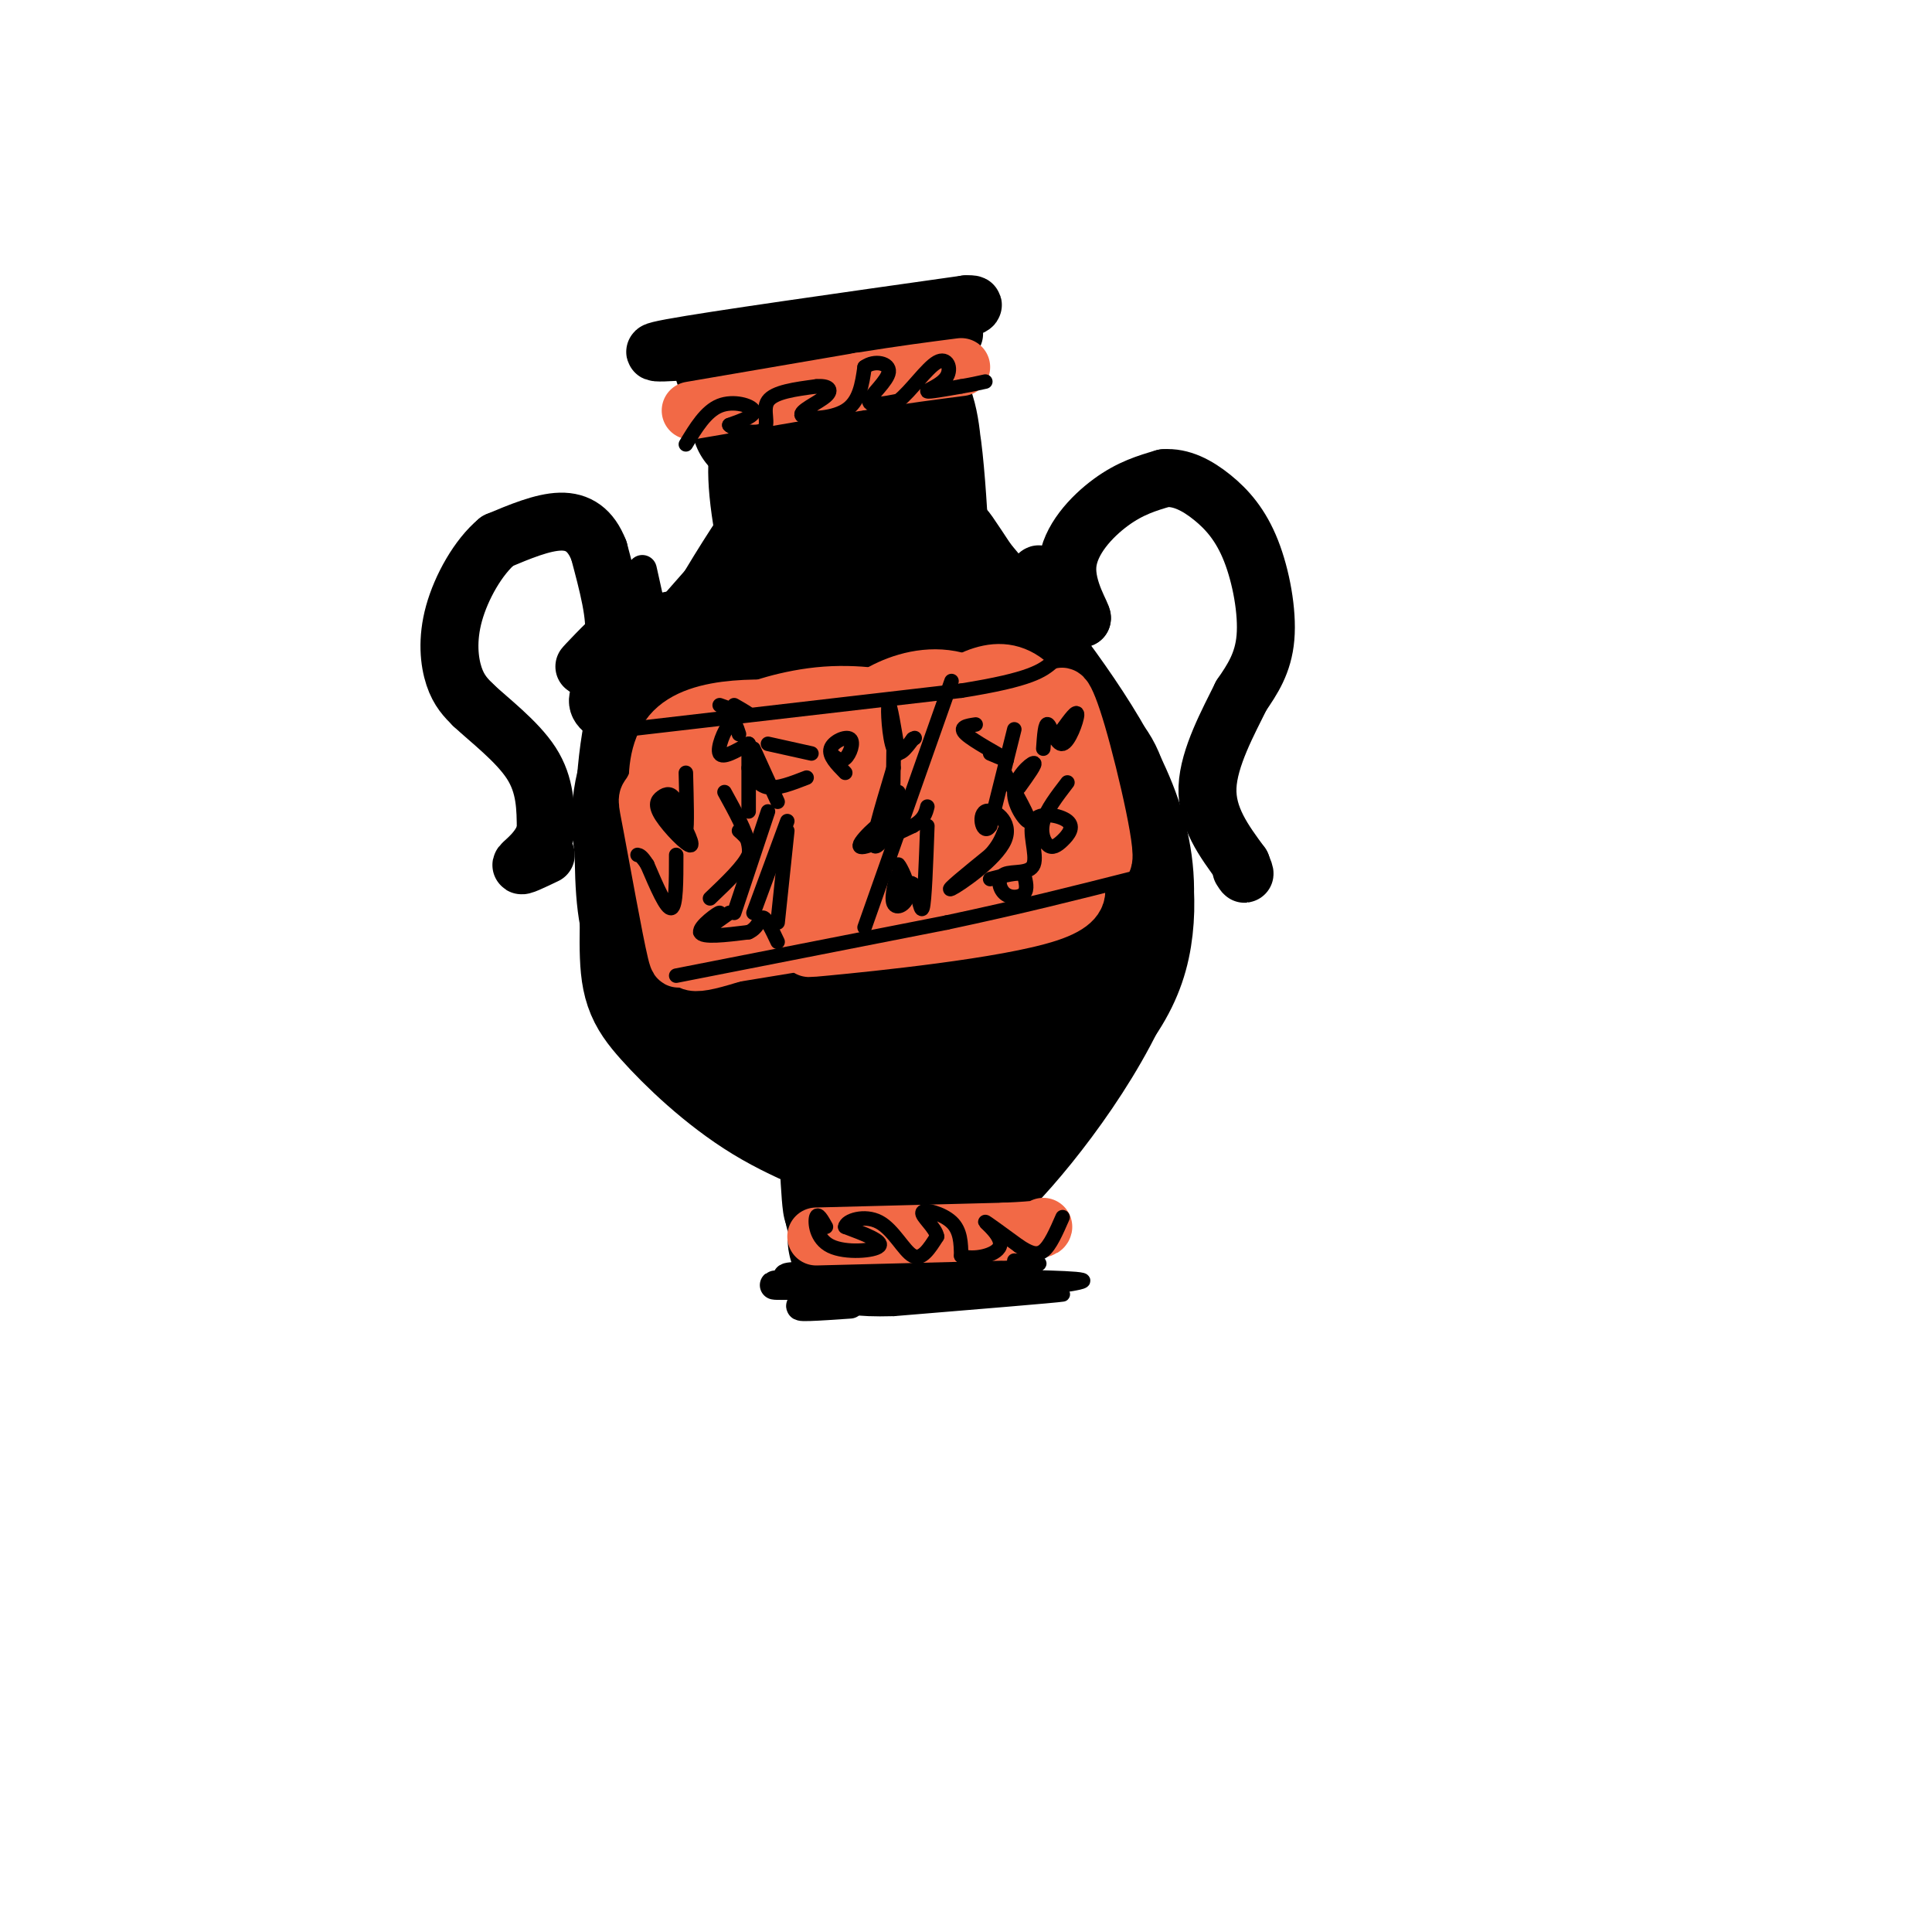 <svg viewBox='0 0 400 400' version='1.1' xmlns='http://www.w3.org/2000/svg' xmlns:xlink='http://www.w3.org/1999/xlink'><g fill='none' stroke='rgb(0,0,0)' stroke-width='28' stroke-linecap='round' stroke-linejoin='round'><path d='M167,146c-1.619,1.720 -3.238,3.440 -5,5c-1.762,1.560 -3.667,2.958 -3,13c0.667,10.042 3.905,28.726 6,37c2.095,8.274 3.048,6.137 4,4'/><path d='M164,141c-2.250,2.167 -4.500,4.333 -5,15c-0.500,10.667 0.750,29.833 2,49'/><path d='M155,136c-3.833,13.250 -7.667,26.500 -8,38c-0.333,11.500 2.833,21.250 6,31'/><path d='M153,136c-2.035,17.654 -4.070,35.309 -4,46c0.070,10.691 2.245,14.420 4,18c1.755,3.580 3.089,7.011 8,12c4.911,4.989 13.399,11.535 20,13c6.601,1.465 11.315,-2.153 15,-6c3.685,-3.847 6.343,-7.924 9,-12'/><path d='M165,165c-5.489,10.758 -10.978,21.517 -13,28c-2.022,6.483 -0.577,8.692 1,11c1.577,2.308 3.286,4.715 6,7c2.714,2.285 6.432,4.449 12,6c5.568,1.551 12.987,2.489 21,1c8.013,-1.489 16.619,-5.404 16,-19c-0.619,-13.596 -10.464,-36.872 -16,-47c-5.536,-10.128 -6.763,-7.108 -8,-7c-1.237,0.108 -2.483,-2.695 -8,-1c-5.517,1.695 -15.303,7.887 -20,12c-4.697,4.113 -4.303,6.146 -5,11c-0.697,4.854 -2.485,12.530 -2,19c0.485,6.470 3.242,11.735 6,17'/><path d='M155,203c3.391,4.624 8.870,7.684 14,10c5.130,2.316 9.912,3.887 15,4c5.088,0.113 10.482,-1.232 14,-3c3.518,-1.768 5.159,-3.958 7,-8c1.841,-4.042 3.881,-9.936 3,-17c-0.881,-7.064 -4.683,-15.299 -8,-22c-3.317,-6.701 -6.148,-11.868 -9,-15c-2.852,-3.132 -5.724,-4.229 -9,-5c-3.276,-0.771 -6.958,-1.215 -11,1c-4.042,2.215 -8.446,7.088 -12,12c-3.554,4.912 -6.259,9.863 -9,16c-2.741,6.137 -5.520,13.460 -3,21c2.520,7.540 10.338,15.296 16,20c5.662,4.704 9.167,6.355 15,7c5.833,0.645 13.994,0.283 20,-1c6.006,-1.283 9.859,-3.488 14,-7c4.141,-3.512 8.571,-8.331 12,-14c3.429,-5.669 5.857,-12.190 5,-19c-0.857,-6.810 -5.000,-13.910 -9,-20c-4.000,-6.090 -7.857,-11.168 -12,-15c-4.143,-3.832 -8.571,-6.416 -13,-9'/><path d='M195,139c-3.255,-2.359 -4.894,-3.756 -11,0c-6.106,3.756 -16.681,12.665 -23,21c-6.319,8.335 -8.382,16.098 -10,22c-1.618,5.902 -2.792,9.945 -2,15c0.792,5.055 3.552,11.124 6,16c2.448,4.876 4.586,8.559 14,11c9.414,2.441 26.103,3.640 35,3c8.897,-0.640 10.003,-3.118 13,-7c2.997,-3.882 7.886,-9.169 11,-14c3.114,-4.831 4.455,-9.206 5,-14c0.545,-4.794 0.296,-10.007 -1,-15c-1.296,-4.993 -3.637,-9.766 -11,-18c-7.363,-8.234 -19.747,-19.929 -29,-25c-9.253,-5.071 -15.376,-3.519 -20,-2c-4.624,1.519 -7.750,3.005 -13,8c-5.250,4.995 -12.625,13.497 -20,22'/><path d='M139,162c-4.296,10.204 -5.036,24.715 -5,33c0.036,8.285 0.849,10.345 5,15c4.151,4.655 11.640,11.907 20,17c8.360,5.093 17.591,8.028 22,10c4.409,1.972 3.998,2.982 10,-1c6.002,-3.982 18.418,-12.955 26,-21c7.582,-8.045 10.329,-15.160 12,-19c1.671,-3.840 2.265,-4.405 2,-10c-0.265,-5.595 -1.391,-16.221 -3,-22c-1.609,-5.779 -3.702,-6.710 -7,-10c-3.298,-3.290 -7.799,-8.940 -13,-12c-5.201,-3.060 -11.100,-3.530 -17,-4'/><path d='M191,138c-5.393,-0.892 -10.377,-1.123 -16,0c-5.623,1.123 -11.885,3.601 -16,6c-4.115,2.399 -6.083,4.720 -8,8c-1.917,3.280 -3.782,7.520 -5,13c-1.218,5.480 -1.790,12.199 -1,18c0.790,5.801 2.941,10.684 6,14c3.059,3.316 7.026,5.064 10,6c2.974,0.936 4.957,1.059 8,1c3.043,-0.059 7.148,-0.301 10,-8c2.852,-7.699 4.453,-22.855 4,-30c-0.453,-7.145 -2.960,-6.280 -5,-8c-2.040,-1.720 -3.615,-6.026 -6,-1c-2.385,5.026 -5.581,19.383 -6,29c-0.419,9.617 1.939,14.495 5,18c3.061,3.505 6.824,5.636 10,5c3.176,-0.636 5.765,-4.039 7,-8c1.235,-3.961 1.118,-8.481 1,-13'/><path d='M189,188c-0.882,-5.579 -3.586,-13.025 -6,-18c-2.414,-4.975 -4.540,-7.479 -7,-7c-2.460,0.479 -5.256,3.940 -7,9c-1.744,5.060 -2.435,11.718 -1,17c1.435,5.282 4.995,9.189 8,11c3.005,1.811 5.455,1.527 8,0c2.545,-1.527 5.185,-4.296 4,-10c-1.185,-5.704 -6.196,-14.344 -10,-18c-3.804,-3.656 -6.402,-2.328 -9,-1'/><path d='M139,140c-0.029,16.960 -0.057,33.920 0,30c0.057,-3.920 0.201,-28.721 1,-33c0.799,-4.279 2.254,11.963 2,23c-0.254,11.037 -2.215,16.868 -3,16c-0.785,-0.868 -0.392,-8.434 0,-16'/><path d='M139,160c1.435,-9.250 5.024,-24.376 4,-17c-1.024,7.376 -6.660,37.255 -7,39c-0.340,1.745 4.617,-24.644 6,-30c1.383,-5.356 -0.809,10.322 -3,26'/><path d='M139,178c-1.421,0.845 -3.475,-10.044 -2,-20c1.475,-9.956 6.478,-18.980 6,-18c-0.478,0.980 -6.437,11.964 -9,20c-2.563,8.036 -1.728,13.125 0,20c1.728,6.875 4.351,15.536 6,18c1.649,2.464 2.325,-1.268 3,-5'/><path d='M143,193c0.500,-0.833 0.250,-0.417 0,0'/><path d='M147,140c0.609,-2.129 1.219,-4.258 -1,-4c-2.219,0.258 -7.265,2.904 -10,11c-2.735,8.096 -3.159,21.641 -3,31c0.159,9.359 0.903,14.531 4,19c3.097,4.469 8.549,8.234 14,12'/><path d='M151,209c7.378,4.889 18.822,11.111 27,12c8.178,0.889 13.089,-3.556 18,-8'/><path d='M164,110c0.103,-8.209 0.207,-16.419 0,-10c-0.207,6.419 -0.724,27.466 -1,28c-0.276,0.534 -0.311,-19.444 -1,-28c-0.689,-8.556 -2.032,-5.688 -1,3c1.032,8.688 4.438,23.197 6,23c1.562,-0.197 1.281,-15.098 1,-30'/><path d='M168,96c2.068,5.412 6.736,33.942 8,32c1.264,-1.942 -0.878,-34.356 0,-35c0.878,-0.644 4.775,30.480 6,32c1.225,1.520 -0.221,-26.566 0,-33c0.221,-6.434 2.111,8.783 4,24'/><path d='M186,116c0.558,10.455 -0.048,24.593 0,16c0.048,-8.593 0.750,-39.919 2,-43c1.250,-3.081 3.046,22.081 3,35c-0.046,12.919 -1.936,13.593 -2,3c-0.064,-10.593 1.696,-32.455 -1,-41c-2.696,-8.545 -9.848,-3.772 -17,1'/><path d='M171,87c-7.618,0.242 -18.163,0.346 -12,0c6.163,-0.346 29.035,-1.142 29,0c-0.035,1.142 -22.979,4.224 -26,4c-3.021,-0.224 13.879,-3.753 21,-5c7.121,-1.247 4.463,-0.214 3,1c-1.463,1.214 -1.732,2.607 -2,4'/><path d='M184,91c-0.500,0.667 -0.750,0.333 -1,0'/><path d='M168,112c-6.565,10.707 -13.131,21.414 -13,20c0.131,-1.414 6.958,-14.948 9,-20c2.042,-5.052 -0.700,-1.622 -5,5c-4.300,6.622 -10.158,16.437 -9,16c1.158,-0.437 9.331,-11.125 12,-15c2.669,-3.875 -0.165,-0.938 -3,2'/><path d='M159,120c-3.167,3.333 -9.583,10.667 -16,18'/><path d='M186,116c-2.264,-0.341 -4.528,-0.681 0,6c4.528,6.681 15.849,20.384 16,18c0.151,-2.384 -10.867,-20.856 -10,-21c0.867,-0.144 13.618,18.038 15,19c1.382,0.962 -8.605,-15.297 -12,-21c-3.395,-5.703 -0.197,-0.852 3,4'/><path d='M198,121c5.539,6.651 17.887,21.278 26,35c8.113,13.722 11.992,26.541 7,42c-4.992,15.459 -18.855,33.560 -27,42c-8.145,8.440 -10.573,7.220 -13,6'/><path d='M191,246c-2.167,1.000 -1.083,0.500 0,0'/><path d='M176,230c3.215,14.013 6.431,28.026 6,24c-0.431,-4.026 -4.507,-26.089 -6,-27c-1.493,-0.911 -0.402,19.332 0,22c0.402,2.668 0.115,-12.238 0,-16c-0.115,-3.762 -0.057,3.619 0,11'/><path d='M176,244c0.053,4.715 0.184,11.004 3,7c2.816,-4.004 8.315,-18.299 9,-17c0.685,1.299 -3.445,18.194 -3,19c0.445,0.806 5.466,-14.475 7,-16c1.534,-1.525 -0.419,10.707 0,14c0.419,3.293 3.209,-2.354 6,-8'/><path d='M198,243c2.168,0.013 4.586,4.045 -1,6c-5.586,1.955 -19.178,1.833 -18,2c1.178,0.167 17.125,0.622 18,2c0.875,1.378 -13.321,3.679 -18,4c-4.679,0.321 0.161,-1.340 5,-3'/><path d='M184,254c1.000,-0.500 1.000,-0.250 1,0'/></g>
<g fill='none' stroke='rgb(0,0,0)' stroke-width='6' stroke-linecap='round' stroke-linejoin='round'><path d='M176,270c-6.518,0.452 -13.036,0.905 -9,0c4.036,-0.905 18.625,-3.167 17,-4c-1.625,-0.833 -19.464,-0.238 -23,0c-3.536,0.238 7.232,0.119 18,0'/><path d='M179,266c10.530,-1.199 27.853,-4.198 21,-4c-6.853,0.198 -37.884,3.592 -35,4c2.884,0.408 39.681,-2.169 46,-3c6.319,-0.831 -17.841,0.085 -42,1'/><path d='M169,264c-8.000,0.333 -7.000,0.667 -3,1c4.000,0.333 11.000,0.667 18,1'/><path d='M136,132c-1.417,-6.583 -2.833,-13.167 -3,-14c-0.167,-0.833 0.917,4.083 2,9'/></g>
<g fill='none' stroke='rgb(0,0,0)' stroke-width='12' stroke-linecap='round' stroke-linejoin='round'><path d='M130,146c0.733,1.467 1.467,2.933 0,3c-1.467,0.067 -5.133,-1.267 -6,-3c-0.867,-1.733 1.067,-3.867 3,-6'/><path d='M127,140c-0.534,-0.879 -3.370,-0.078 -3,-2c0.370,-1.922 3.944,-6.567 3,-6c-0.944,0.567 -6.408,6.345 -6,6c0.408,-0.345 6.688,-6.813 8,-8c1.312,-1.187 -2.344,2.906 -6,7'/><path d='M123,137c0.089,0.778 3.311,-0.778 4,-5c0.689,-4.222 -1.156,-11.111 -3,-18'/><path d='M124,114c-1.667,-4.311 -4.333,-6.089 -8,-6c-3.667,0.089 -8.333,2.044 -13,4'/><path d='M103,112c-4.000,3.310 -7.500,9.583 -9,15c-1.500,5.417 -1.000,9.976 0,13c1.000,3.024 2.500,4.512 4,6'/><path d='M98,146c3.156,2.978 9.044,7.422 12,12c2.956,4.578 2.978,9.289 3,14'/><path d='M113,172c-0.867,3.822 -4.533,6.378 -5,7c-0.467,0.622 2.267,-0.689 5,-2'/><path d='M213,128c3.711,1.733 7.422,3.467 7,1c-0.422,-2.467 -4.978,-9.133 -5,-10c-0.022,-0.867 4.489,4.067 9,9'/><path d='M224,128c0.310,-0.381 -3.417,-5.833 -3,-11c0.417,-5.167 4.976,-10.048 9,-13c4.024,-2.952 7.512,-3.976 11,-5'/><path d='M241,99c3.545,-0.285 6.909,1.501 10,4c3.091,2.499 5.909,5.711 8,11c2.091,5.289 3.455,12.654 3,18c-0.455,5.346 -2.727,8.673 -5,12'/><path d='M257,144c-2.644,5.378 -6.756,12.822 -7,19c-0.244,6.178 3.378,11.089 7,16'/><path d='M257,179c1.167,2.833 0.583,1.917 0,1'/><path d='M149,77c-1.827,0.565 -3.655,1.131 -3,0c0.655,-1.131 3.792,-3.958 13,-6c9.208,-2.042 24.488,-3.298 24,-3c-0.488,0.298 -16.744,2.149 -33,4'/><path d='M150,72c-10.289,1.022 -19.511,1.578 -11,0c8.511,-1.578 34.756,-5.289 61,-9'/><path d='M200,63c6.095,-0.298 -9.167,3.458 -12,5c-2.833,1.542 6.762,0.869 9,1c2.238,0.131 -2.881,1.065 -8,2'/></g>
<g fill='none' stroke='rgb(242,105,70)' stroke-width='12' stroke-linecap='round' stroke-linejoin='round'><path d='M171,148c-3.472,0.132 -6.944,0.265 -3,0c3.944,-0.265 15.305,-0.927 17,-2c1.695,-1.073 -6.274,-2.558 -14,-2c-7.726,0.558 -15.207,3.159 -16,4c-0.793,0.841 5.104,-0.080 11,-1'/><path d='M166,147c9.794,-0.978 28.780,-2.922 22,-2c-6.780,0.922 -39.325,4.710 -43,5c-3.675,0.290 21.522,-2.917 30,-4c8.478,-1.083 0.239,-0.041 -8,1'/><path d='M167,147c-7.571,-0.321 -22.500,-1.625 -28,5c-5.500,6.625 -1.571,21.179 0,23c1.571,1.821 0.786,-9.089 0,-20'/><path d='M139,155c-0.059,6.125 -0.208,31.438 0,34c0.208,2.562 0.771,-17.629 0,-25c-0.771,-7.371 -2.877,-1.924 -4,0c-1.123,1.924 -1.264,0.326 0,7c1.264,6.674 3.933,21.621 5,26c1.067,4.379 0.534,-1.811 0,-8'/><path d='M140,189c-0.415,-2.731 -1.454,-5.558 -1,-4c0.454,1.558 2.400,7.500 3,11c0.600,3.500 -0.146,4.558 11,1c11.146,-3.558 34.185,-11.731 38,-13c3.815,-1.269 -11.592,4.365 -27,10'/><path d='M164,194c-12.250,3.190 -29.375,6.167 -16,4c13.375,-2.167 57.250,-9.476 68,-11c10.750,-1.524 -11.625,2.738 -34,7'/><path d='M182,194c-10.500,1.810 -19.750,2.833 -11,2c8.750,-0.833 35.500,-3.524 46,-7c10.500,-3.476 4.750,-7.738 -1,-12'/><path d='M208,152c-1.982,-5.917 -3.964,-11.833 -1,-3c2.964,8.833 10.875,32.417 11,30c0.125,-2.417 -7.536,-30.833 -8,-35c-0.464,-4.167 6.268,15.917 13,36'/><path d='M223,180c-0.536,-2.774 -8.375,-27.708 -19,-36c-10.625,-8.292 -24.036,0.060 -26,3c-1.964,2.940 7.518,0.470 17,-2'/><path d='M195,145c6.227,-0.461 13.295,-0.615 4,1c-9.295,1.615 -34.952,4.999 -48,7c-13.048,2.001 -13.487,2.619 -2,2c11.487,-0.619 34.900,-2.474 39,-3c4.100,-0.526 -11.114,0.278 -22,3c-10.886,2.722 -17.443,7.361 -24,12'/><path d='M142,167c10.926,-0.821 50.240,-8.874 54,-11c3.760,-2.126 -28.033,1.674 -43,6c-14.967,4.326 -13.107,9.176 -13,12c0.107,2.824 -1.538,3.621 10,1c11.538,-2.621 36.257,-8.661 46,-12c9.743,-3.339 4.508,-3.976 -5,-2c-9.508,1.976 -23.288,6.565 -32,11c-8.712,4.435 -12.356,8.718 -16,13'/><path d='M143,185c1.735,1.982 14.074,0.438 28,-3c13.926,-3.438 29.441,-8.769 29,-10c-0.441,-1.231 -16.836,1.640 -29,5c-12.164,3.360 -20.096,7.211 -23,10c-2.904,2.789 -0.778,4.518 11,3c11.778,-1.518 33.209,-6.283 41,-9c7.791,-2.717 1.944,-3.385 -6,-2c-7.944,1.385 -17.984,4.824 -18,6c-0.016,1.176 9.992,0.088 20,-1'/><path d='M196,184c4.873,-1.504 7.055,-4.765 8,-10c0.945,-5.235 0.652,-12.445 0,-13c-0.652,-0.555 -1.664,5.545 0,11c1.664,5.455 6.003,10.265 7,5c0.997,-5.265 -1.349,-20.604 -3,-26c-1.651,-5.396 -2.608,-0.848 0,6c2.608,6.848 8.779,15.998 12,20c3.221,4.002 3.492,2.858 3,-1c-0.492,-3.858 -1.746,-10.429 -3,-17'/><path d='M220,159c-2.160,-7.322 -6.059,-17.128 -4,-11c2.059,6.128 10.078,28.189 12,30c1.922,1.811 -2.252,-16.628 -5,-26c-2.748,-9.372 -4.071,-9.678 -3,-4c1.071,5.678 4.535,17.339 8,29'/><path d='M228,177c-0.711,-2.867 -6.489,-24.533 -13,-33c-6.511,-8.467 -13.756,-3.733 -21,1'/><path d='M143,85c0.000,0.000 35.000,-6.000 35,-6'/><path d='M178,79c9.333,-1.500 15.167,-2.250 21,-3'/><path d='M169,256c0.000,0.000 39.000,-1.000 39,-1'/><path d='M208,255c7.833,-0.333 7.917,-0.667 8,-1'/></g>
<g fill='none' stroke='rgb(0,0,0)' stroke-width='3' stroke-linecap='round' stroke-linejoin='round'><path d='M153,172c1.500,1.333 3.000,2.667 2,5c-1.000,2.333 -4.500,5.667 -8,9'/><path d='M159,168c0.000,0.000 -7.000,21.000 -7,21'/><path d='M163,170c0.000,0.000 -7.000,19.000 -7,19'/><path d='M163,172c0.000,0.000 -2.000,19.000 -2,19'/><path d='M155,154c0.000,0.000 0.000,14.000 0,14'/><path d='M156,155c0.000,0.000 5.000,11.000 5,11'/><path d='M149,146c2.750,1.000 5.500,2.000 6,2c0.500,0.000 -1.250,-1.000 -3,-2'/><path d='M159,154c0.000,0.000 9.000,2.000 9,2'/><path d='M155,159c1.000,1.833 2.000,3.667 4,4c2.000,0.333 5.000,-0.833 8,-2'/><path d='M172,156c1.018,0.905 2.036,1.810 3,1c0.964,-0.810 1.875,-3.333 1,-4c-0.875,-0.667 -3.536,0.524 -4,2c-0.464,1.476 1.268,3.238 3,5'/><path d='M151,189c-3.167,2.262 -6.333,4.524 -6,4c0.333,-0.524 4.167,-3.833 4,-4c-0.167,-0.167 -4.333,2.810 -4,4c0.333,1.190 5.167,0.595 10,0'/><path d='M155,193c2.089,-0.889 2.311,-3.111 3,-3c0.689,0.111 1.844,2.556 3,5'/><path d='M186,164c-0.422,4.156 -0.844,8.311 -1,6c-0.156,-2.311 -0.044,-11.089 0,-14c0.044,-2.911 0.022,0.044 0,3'/><path d='M185,159c-1.295,4.560 -4.533,14.459 -4,16c0.533,1.541 4.836,-5.278 4,-6c-0.836,-0.722 -6.810,4.651 -7,6c-0.190,1.349 5.405,-1.325 11,-4'/><path d='M189,171c2.333,-1.333 2.667,-2.667 3,-4'/><path d='M186,156c-0.867,-5.267 -1.733,-10.533 -2,-10c-0.267,0.533 0.067,6.867 1,9c0.933,2.133 2.467,0.067 4,-2'/><path d='M189,153c0.667,-0.333 0.333,-0.167 0,0'/><path d='M197,141c0.000,0.000 -18.000,51.000 -18,51'/><path d='M192,171c-0.286,7.869 -0.571,15.738 -1,17c-0.429,1.262 -1.000,-4.083 -2,-5c-1.000,-0.917 -2.429,2.595 -3,3c-0.571,0.405 -0.286,-2.298 0,-5'/><path d='M186,181c-0.447,0.595 -1.563,4.582 -1,6c0.563,1.418 2.805,0.266 3,-2c0.195,-2.266 -1.659,-5.648 -2,-6c-0.341,-0.352 0.829,2.324 2,5'/><path d='M210,151c0.000,0.000 -5.000,20.000 -5,20'/><path d='M205,171c-1.443,2.233 -2.552,-2.185 -1,-3c1.552,-0.815 5.764,1.973 4,6c-1.764,4.027 -9.504,9.293 -11,10c-1.496,0.707 3.252,-3.147 8,-7'/><path d='M205,177c1.833,-2.000 2.417,-3.500 3,-5'/><path d='M211,163c1.839,-2.554 3.679,-5.107 3,-5c-0.679,0.107 -3.875,2.875 -4,6c-0.125,3.125 2.821,6.607 3,6c0.179,-0.607 -2.411,-5.304 -5,-10'/><path d='M202,150c-1.800,0.267 -3.600,0.533 -2,2c1.600,1.467 6.600,4.133 8,5c1.400,0.867 -0.800,-0.067 -3,-1'/><path d='M221,162c-2.160,2.812 -4.319,5.624 -5,8c-0.681,2.376 0.118,4.316 1,5c0.882,0.684 1.847,0.113 3,-1c1.153,-1.113 2.495,-2.767 1,-4c-1.495,-1.233 -5.825,-2.044 -7,0c-1.175,2.044 0.807,6.943 0,9c-0.807,2.057 -4.402,1.273 -6,2c-1.598,0.727 -1.200,2.965 0,4c1.200,1.035 3.200,0.867 4,0c0.800,-0.867 0.400,-2.434 0,-4'/><path d='M212,181c-1.167,-0.500 -4.083,0.250 -7,1'/><path d='M142,92c2.067,-3.422 4.133,-6.844 7,-8c2.867,-1.156 6.533,-0.044 7,1c0.467,1.044 -2.267,2.022 -5,3'/><path d='M151,88c0.869,1.012 5.542,2.042 7,1c1.458,-1.042 -0.298,-4.155 1,-6c1.298,-1.845 5.649,-2.423 10,-3'/><path d='M169,80c2.434,-0.241 3.518,0.657 2,2c-1.518,1.343 -5.640,3.131 -5,4c0.640,0.869 6.040,0.820 9,-1c2.960,-1.820 3.480,-5.410 4,-9'/><path d='M179,76c2.060,-1.524 5.208,-0.833 5,1c-0.208,1.833 -3.774,4.810 -4,6c-0.226,1.190 2.887,0.595 6,0'/><path d='M186,83c2.533,-1.943 5.864,-6.799 8,-8c2.136,-1.201 3.075,1.254 2,3c-1.075,1.746 -4.164,2.785 -4,3c0.164,0.215 3.582,-0.392 7,-1'/><path d='M199,80c2.000,-0.333 3.500,-0.667 5,-1'/><path d='M171,254c-0.845,-1.500 -1.690,-3.000 -2,-2c-0.310,1.000 -0.083,4.500 3,6c3.083,1.500 9.024,1.000 10,0c0.976,-1.000 -3.012,-2.500 -7,-4'/><path d='M175,254c0.143,-1.310 4.000,-2.583 7,-1c3.000,1.583 5.143,6.024 7,7c1.857,0.976 3.429,-1.512 5,-4'/><path d='M194,256c-0.238,-1.786 -3.333,-4.250 -3,-5c0.333,-0.750 4.095,0.214 6,2c1.905,1.786 1.952,4.393 2,7'/><path d='M199,260c2.381,0.988 7.333,-0.042 8,-2c0.667,-1.958 -2.952,-4.845 -3,-5c-0.048,-0.155 3.476,2.423 7,5'/><path d='M211,258c2.022,1.311 3.578,2.089 5,1c1.422,-1.089 2.711,-4.044 4,-7'/><path d='M140,202c0.000,0.000 56.000,-11.000 56,-11'/><path d='M196,191c15.667,-3.333 26.833,-6.167 38,-9'/><path d='M130,151c0.000,0.000 69.000,-8.000 69,-8'/><path d='M199,143c14.667,-2.333 16.833,-4.167 19,-6'/><path d='M153,152c-0.489,-1.556 -0.978,-3.111 -2,-2c-1.022,1.111 -2.578,4.889 -2,6c0.578,1.111 3.289,-0.444 6,-2'/><path d='M150,164c2.250,4.083 4.500,8.167 5,11c0.500,2.833 -0.750,4.417 -2,6'/><path d='M216,155c0.190,-2.762 0.381,-5.524 1,-5c0.619,0.524 1.667,4.333 3,4c1.333,-0.333 2.952,-4.810 3,-6c0.048,-1.190 -1.476,0.905 -3,3'/><path d='M142,160c0.150,5.705 0.300,11.410 0,12c-0.300,0.590 -1.050,-3.936 -2,-6c-0.950,-2.064 -2.100,-1.667 -3,-1c-0.900,0.667 -1.550,1.603 0,4c1.550,2.397 5.300,6.256 6,6c0.700,-0.256 -1.650,-4.628 -4,-9'/><path d='M139,166c-0.500,-0.500 0.250,2.750 1,6'/><path d='M140,177c0.000,5.333 0.000,10.667 -1,11c-1.000,0.333 -3.000,-4.333 -5,-9'/><path d='M134,179c-1.167,-1.833 -1.583,-1.917 -2,-2'/><path d='M210,261c3.536,0.208 7.071,0.417 4,1c-3.071,0.583 -12.750,1.542 -10,2c2.750,0.458 17.929,0.417 20,1c2.071,0.583 -8.964,1.792 -20,3'/><path d='M204,268c-5.321,0.786 -8.625,1.250 -3,1c5.625,-0.250 20.179,-1.214 19,-1c-1.179,0.214 -18.089,1.607 -35,3'/><path d='M185,271c-8.156,0.244 -11.044,-0.644 -9,-1c2.044,-0.356 9.022,-0.178 16,0'/><path d='M192,270c-4.444,-0.178 -23.556,-0.622 -24,-1c-0.444,-0.378 17.778,-0.689 36,-1'/></g>
</svg>